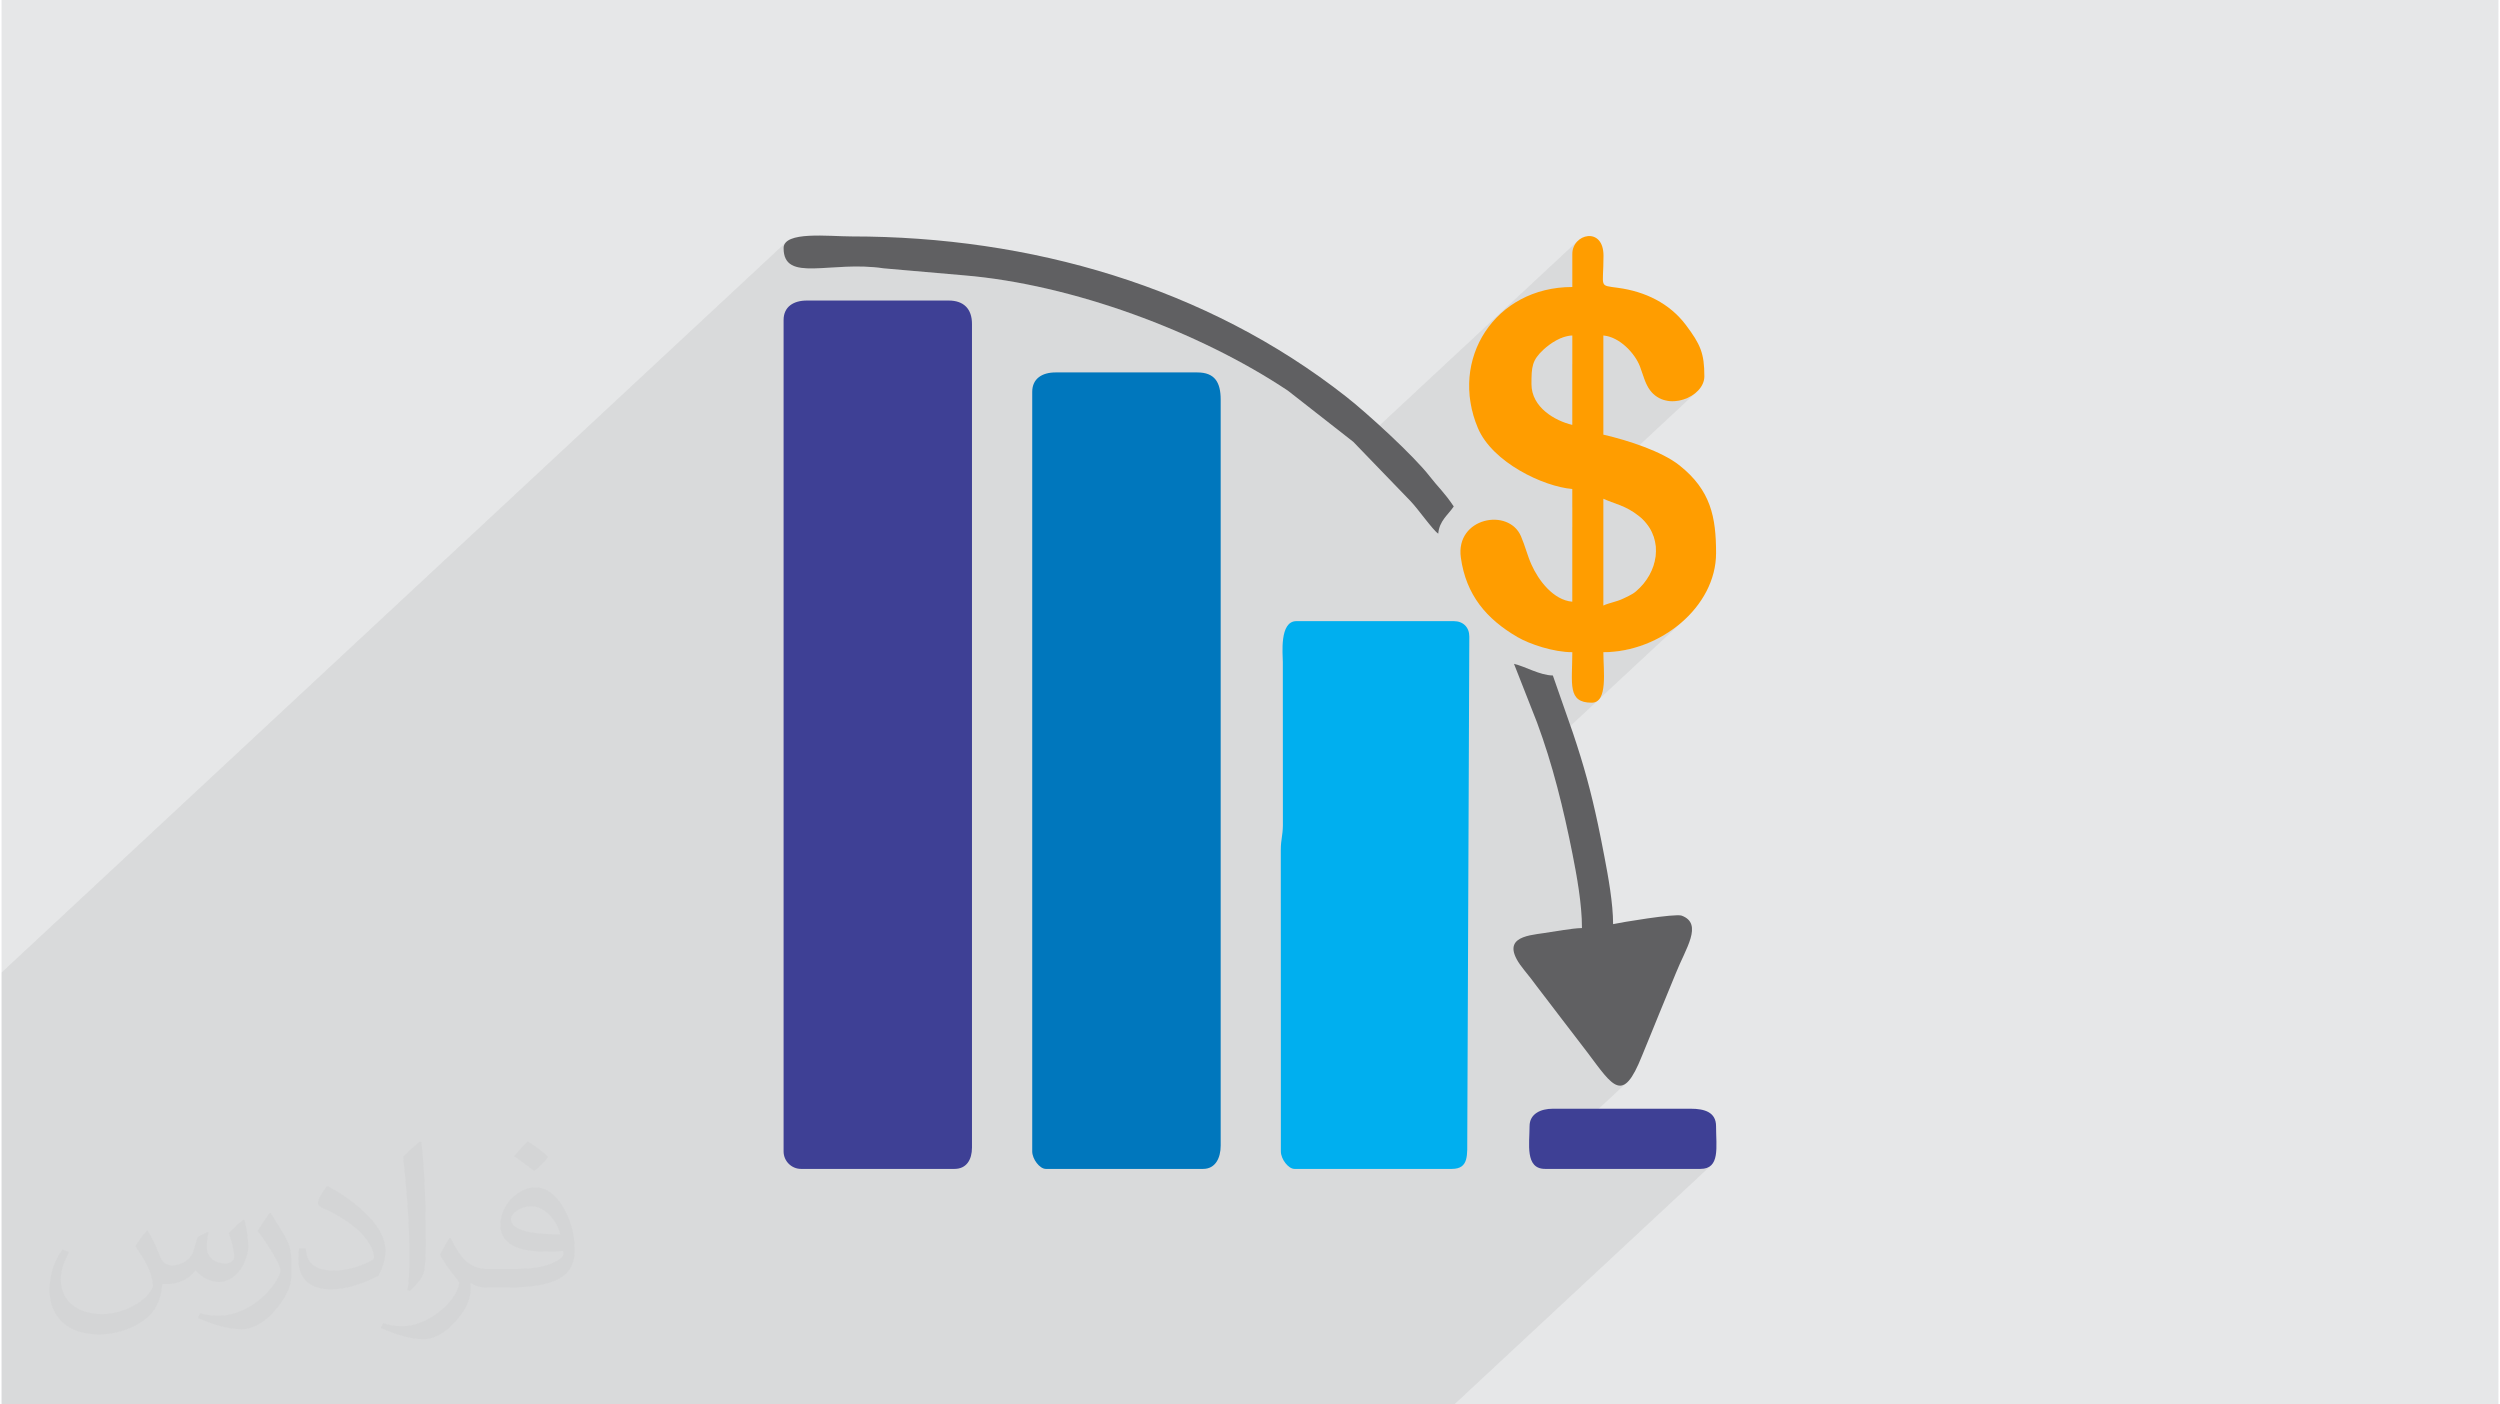 <?xml version="1.0" encoding="UTF-8"?>
<!DOCTYPE svg PUBLIC "-//W3C//DTD SVG 1.0//EN" "http://www.w3.org/TR/2001/REC-SVG-20010904/DTD/svg10.dtd">
<!-- Creator: CorelDRAW 2017 -->
<svg xmlns="http://www.w3.org/2000/svg" xml:space="preserve" width="356px" height="200px" version="1.0" shape-rendering="geometricPrecision" text-rendering="geometricPrecision" image-rendering="optimizeQuality" fill-rule="evenodd" clip-rule="evenodd"
viewBox="0 0 35600 20025"
 xmlns:xlink="http://www.w3.org/1999/xlink">
 <g id="Layer_x0020_1">
  <g id="_2047881396384">
   <path fill="#E6E7E8" d="M0 0l35600 0 0 20025 -35600 0 0 -20025z"/>
   <path fill="#373435" fill-opacity="0.078" d="M17224 20025l191 0 108 0 719 0 157 0 2216 0 97 0 3665 -3412 -63 39 -91 14 -2216 0 -92 -16 -28 -19 1317 -1225 -84 65 -84 2 -88 -53 -97 -101 -111 -139 -127 -171 -46 -61 -46 -59 -44 -58 -45 -58 -45 -58 -44 -58 -45 -59 -46 -60 -45 -61 -45 -59 -45 -58 -44 -58 -45 -57 -45 -59 -45 -59 -46 -60 -23 -31 -22 -30 -22 -29 -21 -28 -17 -22 746 -695 -3 -133 -9 -137 -15 -138 -18 -138 -21 -136 -23 -131 -24 -125 -22 -117 -25 -120 -25 -120 -25 -120 -27 -119 -27 -120 -29 -119 -29 -119 -30 -118 -32 -117 -33 -118 -34 -116 -35 -116 -26 -81 725 -675 -2 0 1203 -1119 -117 92 -125 82 -133 71 -139 61 -144 48 -148 35 -151 22 -152 8 -448 417 -1 -114 3 -143 3 -160 -22 -1 956 -890 30 -29 95 -115 71 -127 46 -135 17 -139 -13 -138 -44 -133 -77 -125 -113 -112 -70 -51 -68 -41 -65 -33 -64 -27 -61 -24 -60 -21 -58 -23 -57 -24 -443 412 0 -284 1796 -1672 -95 77 -117 53 -127 24 -129 -11 -120 -51 -102 -98 -23 -35 -21 -37 -18 -40 -16 -41 -15 -42 -15 -44 -16 -45 -16 -47 -32 -71 -45 -74 -56 -72 -66 -68 -73 -60 -80 -49 -84 -35 -87 -17 -443 413 0 -413 -60 6 -58 15 -57 22 -55 27 -52 31 -48 33 -42 34 -37 32 -1003 933 -40 -181 -18 -182 2 -96 1468 -1366 0 -471 19 -99 50 -79 -3133 2917 -58 -60 -933 -730 -120 -78 -124 -78 -126 -76 -129 -76 -132 -74 -134 -72 -137 -71 -138 -70 -141 -68 -142 -67 -144 -65 -146 -63 -147 -61 -149 -59 -149 -58 -151 -55 -151 -53 -151 -52 -153 -48 -152 -47 -153 -44 -152 -42 -153 -39 -152 -36 -152 -34 -151 -32 -151 -28 -149 -26 -149 -22 -147 -20 -146 -16 -144 -14 -1147 -100 -140 -16 -138 -8 -134 -2 -130 3 -124 7 -118 7 -111 6 -103 4 -93 -1 -85 -7 -73 -15 -62 -26 -50 -37 -37 -52 -23 -67 -7 -84 28 -78 -11178 10406 0 51 0 903 0 122 0 593 0 1168 0 2443 0 121 0 758 2813 0 1716 0 123 0 13 0 108 0 506 0 549 0 195 0 70 0 160 0 154 0 59 0 428 0 252 0 128 0 117 0 77 0 68 0 255 0 43 0 130 0 409 0 287 0 305 0 431 0 335 0 20 0 108 0 120 0 99 0 21 0 121 0 599 0 29 0 2 0 23 0 408 0 35 0 129 0 478 0 51 0 2 0 722 0 826 0 93 0 350 0 398 0 142 0 319 0 233 0 177 0 256 0 866 0 712 0 100 0 54 0z"/>
   <g>
    <path fill="#3E4095" d="M11150 4562l0 11855c0,137 112,249 249,249l2188 0c170,0 249,-131 249,-304l0 -11744c0,-214 -118,-333 -332,-333l-2022 0c-191,0 -332,89 -332,277z"/>
    <path fill="#0077BD" d="M14695 5587l0 10830c0,108 106,249 194,249l2243 0c176,0 250,-158 250,-332l0 -10636c0,-248 -85,-388 -333,-388l-2022 0c-191,0 -332,89 -332,277z"/>
    <path fill="#00AFEF" d="M18240 14866l0 1551c0,108 106,249 194,249l2244 0c247,0 218,-202 220,-444l29 -7145c0,-134 -88,-221 -222,-221l-2243 0c-246,0 -194,475 -194,581l1 2328c-2,157 -29,192 -30,358l1 2743z"/>
    <path fill="#FF9D00" d="M22838 8634l0 -1523c149,71 313,93 503,244 349,277 303,736 18,1024 -86,87 -116,97 -234,154 -106,51 -201,60 -287,101zm-1025 -3158c0,-249 8,-340 173,-492 90,-83 250,-196 409,-200l0 1274c-243,-57 -582,-248 -582,-582zm582 -1855l0 471c-1105,0 -1759,1034 -1346,2010 207,492 935,836 1346,870l0 1607c-271,-23 -482,-305 -581,-527 -60,-133 -90,-265 -150,-405 -176,-414 -936,-268 -858,302 74,537 369,879 807,1134 173,101 514,216 782,216 0,452 -73,720 277,720 234,0 166,-456 166,-720 815,0 1607,-647 1607,-1413 0,-514 -75,-896 -522,-1251 -249,-198 -725,-355 -1085,-438l0 -1413c235,20 455,261 523,446 46,124 73,240 140,331 239,325 777,102 777,-195 0,-330 -56,-456 -264,-733 -233,-309 -579,-476 -966,-529 -283,-40 -208,5 -208,-458 0,-423 -445,-314 -445,-25z"/>
    <path fill="#606062" d="M22533 13232c-146,3 -377,48 -538,71 -252,37 -665,65 -284,530 70,85 117,148 181,234 123,164 238,307 360,471 122,162 238,307 361,471 368,490 502,731 775,47 83,-207 158,-380 241,-590 83,-208 159,-380 242,-589 138,-349 395,-706 84,-822 -91,-34 -883,99 -978,121 0,-298 -70,-681 -123,-957 -33,-174 -62,-320 -92,-462 -103,-483 -200,-837 -357,-1305l-287 -821c-190,-4 -390,-128 -554,-166l328 835c222,597 379,1237 506,1877 59,298 135,707 135,1055z"/>
    <path fill="#606062" d="M11150 3538c0,501 672,174 1428,288l1147 100c1531,127 3348,799 4615,1644l933 730 816 845c116,122 316,411 395,464 15,-184 141,-268 221,-388 -135,-202 -219,-270 -344,-431 -222,-288 -888,-898 -1191,-1135 -1993,-1566 -4504,-2284 -7051,-2284 -322,0 -969,-80 -969,167z"/>
    <path fill="#3E4095" d="M21786 16057c0,246 -68,609 221,609l2216 0c284,0 222,-313 222,-609 0,-198 -161,-249 -361,-249l-1966 0c-174,0 -332,73 -332,249z"/>
   </g>
   <path fill="#373435" fill-opacity="0.031" d="M2082 17547c68,104 112,203 155,312 32,64 49,183 199,183 44,0 107,-14 163,-45 63,-33 111,-83 136,-159l60 -202 146 -72 10 10c-20,77 -25,149 -25,206 0,170 146,234 262,234 68,0 129,-34 129,-95 0,-81 -34,-217 -78,-339 68,-68 136,-136 214,-191l12 6c34,144 53,287 53,381 0,93 -41,196 -75,264 -70,132 -194,238 -344,238 -114,0 -241,-58 -328,-163l-5 0c-82,101 -209,193 -412,193l-63 0c-10,134 -39,229 -83,314 -121,237 -480,404 -818,404 -470,0 -706,-272 -706,-633 0,-223 73,-431 185,-578l92 38c-70,134 -117,262 -117,385 0,338 275,499 592,499 294,0 658,-187 724,-404 -25,-237 -114,-348 -250,-565 41,-72 94,-144 160,-221l12 0zm5421 -1274c99,62 196,136 291,221 -53,74 -119,142 -201,202 -95,-77 -190,-143 -287,-213 66,-74 131,-146 197,-210zm51 926c-160,0 -291,105 -291,183 0,168 320,219 703,217 -48,-196 -216,-400 -412,-400zm-359 895c208,0 390,-6 529,-41 155,-39 286,-118 286,-171 0,-15 0,-31 -5,-46 -87,8 -187,8 -274,8 -282,0 -498,-64 -583,-222 -21,-44 -36,-93 -36,-149 0,-152 66,-303 182,-406 97,-85 204,-138 313,-138 197,0 354,158 464,408 60,136 101,293 101,491 0,132 -36,243 -118,326 -153,148 -435,204 -867,204l-196 0 0 0 -51 0c-107,0 -184,-19 -245,-66l-10 0c3,25 5,50 5,72 0,97 -32,221 -97,320 -192,287 -400,410 -580,410 -182,0 -405,-70 -606,-161l36 -70c65,27 155,46 279,46 325,0 752,-314 805,-619 -12,-25 -34,-58 -65,-93 -95,-113 -155,-208 -211,-307 48,-95 92,-171 133,-239l17 -2c139,282 265,445 546,445l44 0 0 0 204 0zm-1408 299c24,-130 26,-276 26,-413l0 -202c0,-377 -48,-926 -87,-1282 68,-75 163,-161 238,-219l22 6c51,450 63,972 63,1452 0,126 -5,250 -17,340 -7,114 -73,201 -214,332l-31 -14zm-1449 -596c7,177 94,318 398,318 189,0 349,-50 526,-135 32,-14 49,-33 49,-49 0,-111 -85,-258 -228,-392 -139,-126 -323,-237 -495,-311 -59,-25 -78,-52 -78,-77 0,-51 68,-158 124,-235l19 -2c197,103 417,256 580,427 148,157 240,316 240,489 0,128 -39,250 -102,361 -216,109 -446,192 -674,192 -277,0 -466,-130 -466,-436 0,-33 0,-84 12,-150l95 0zm-501 -503l172 278c63,103 122,215 122,392l0 227c0,183 -117,379 -306,573 -148,132 -279,188 -400,188 -180,0 -386,-56 -624,-159l27 -70c75,21 162,37 269,37 342,-2 692,-252 852,-557 19,-35 26,-68 26,-90 0,-36 -19,-75 -34,-110 -87,-165 -184,-315 -291,-453 56,-89 112,-174 173,-258l14 2z"/>
  </g>
 </g>
</svg>
